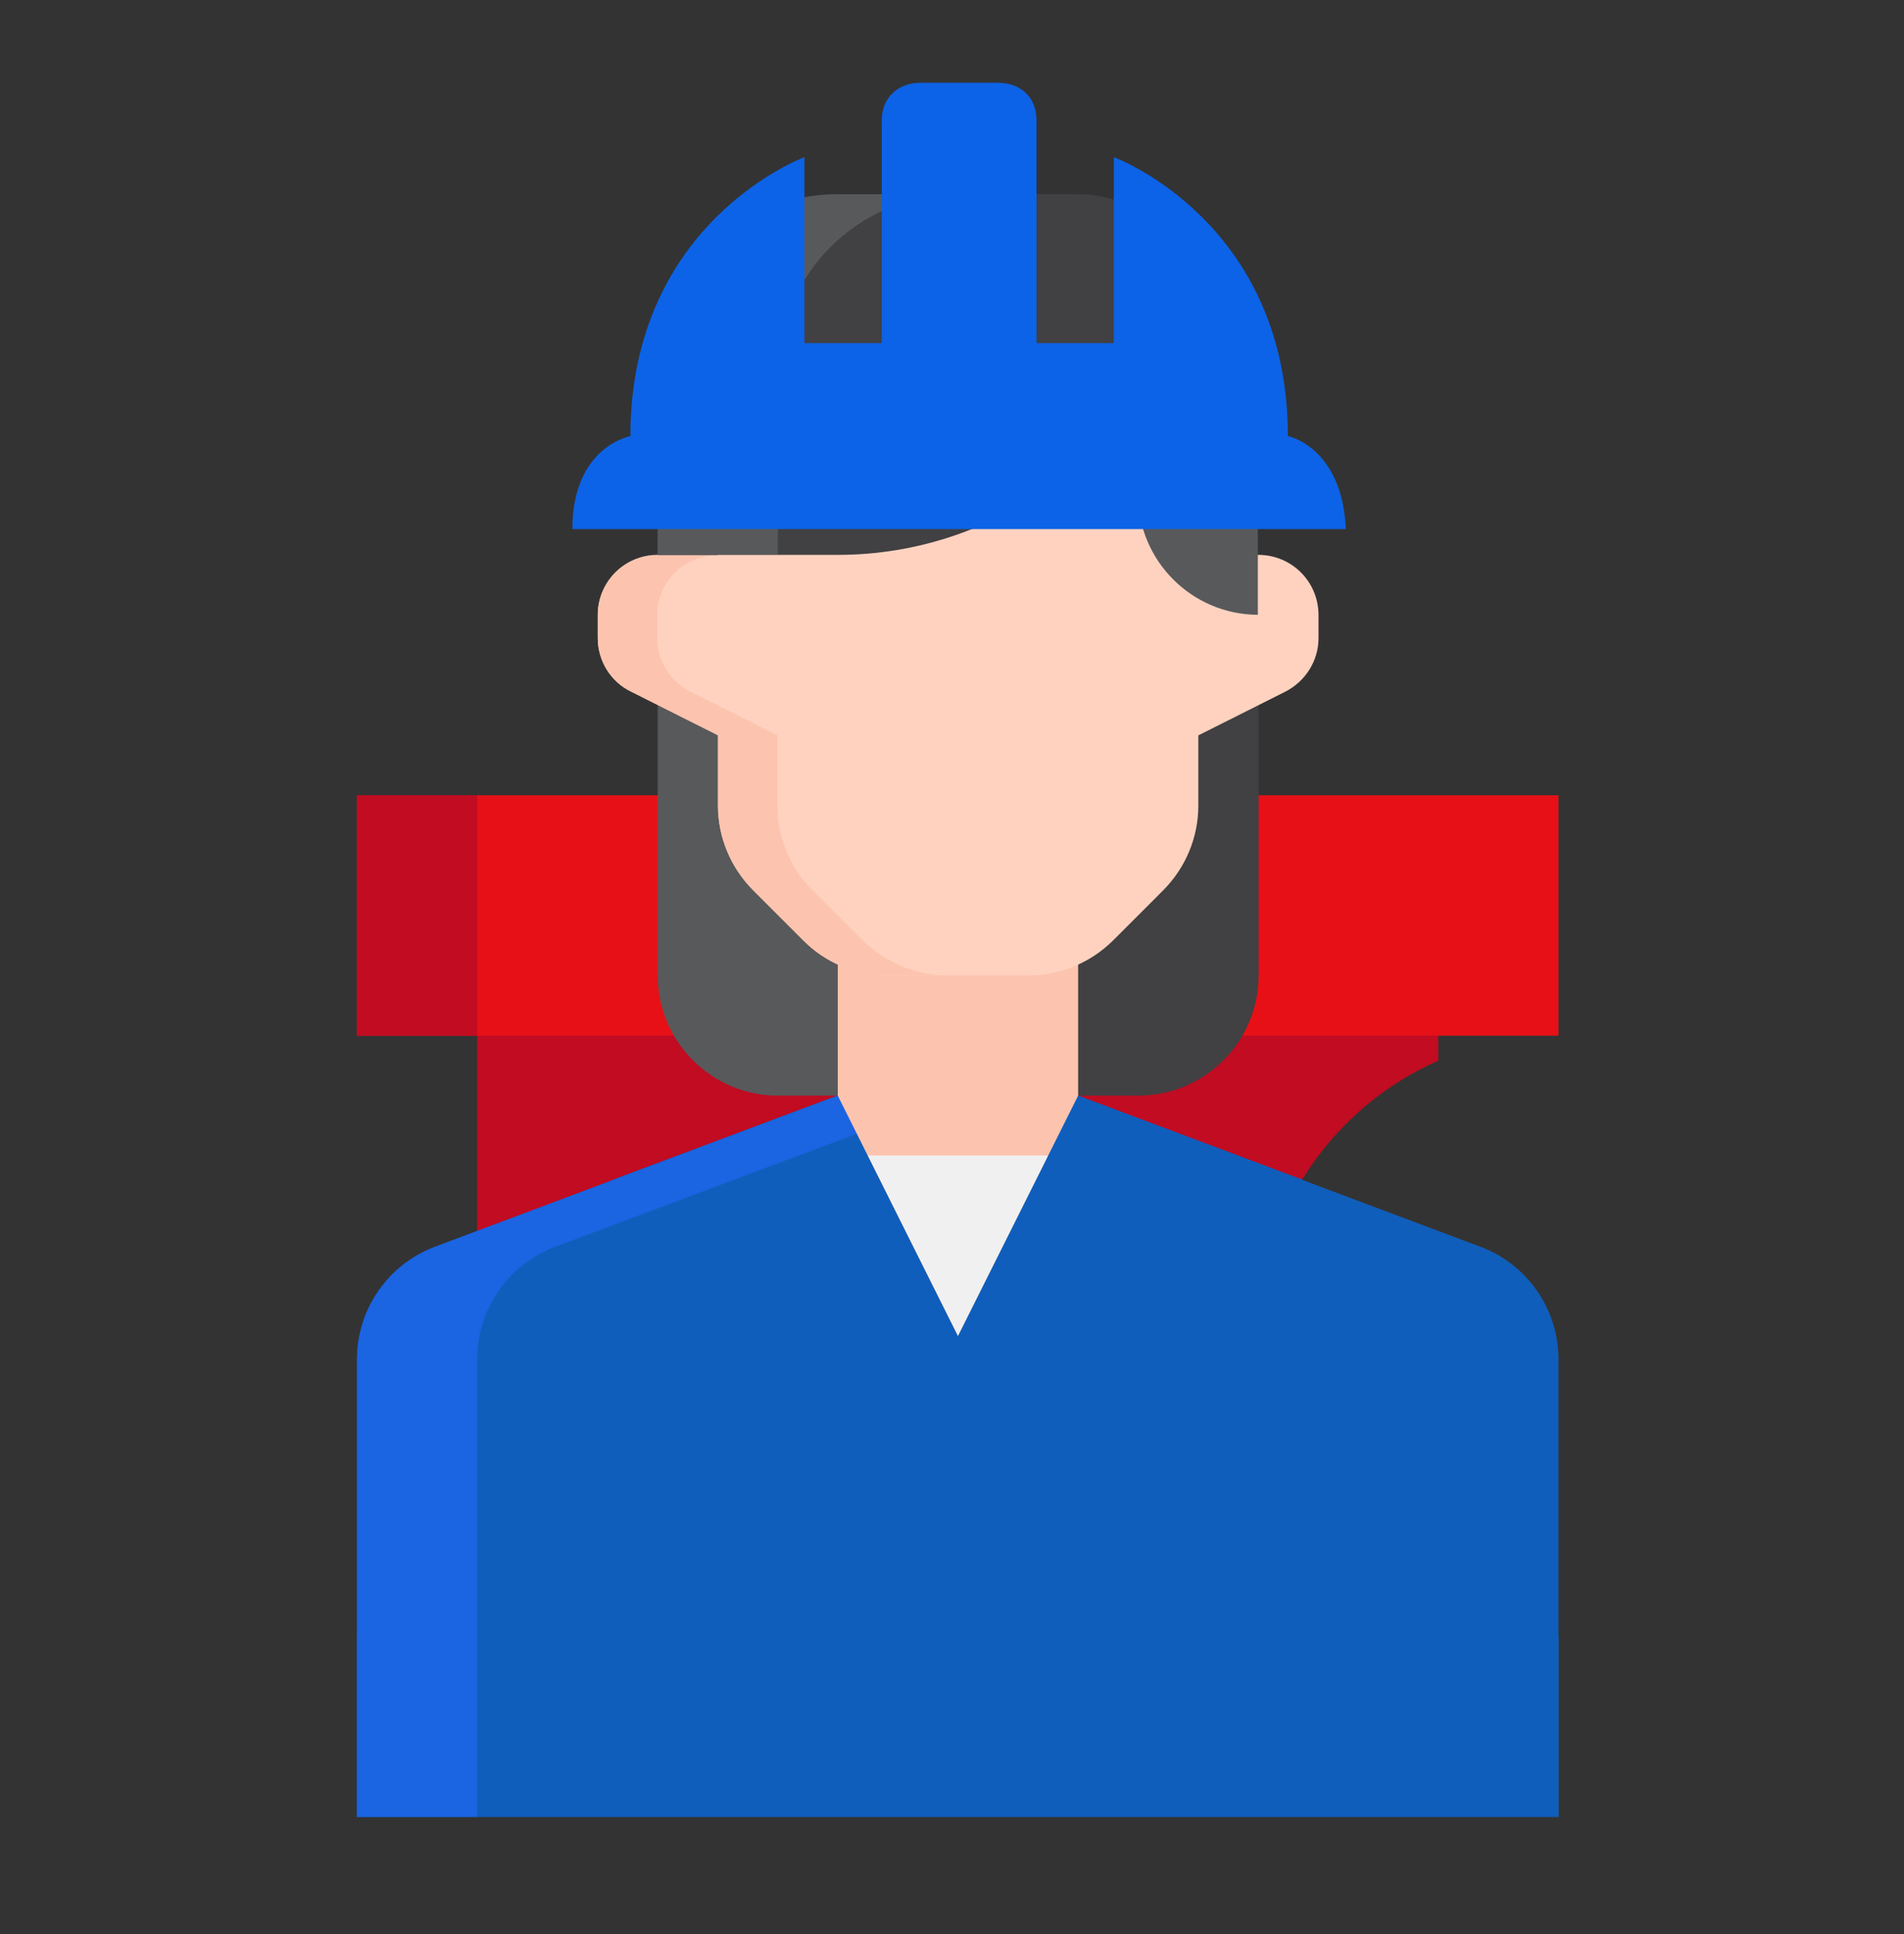 <svg width="64" height="65" viewBox="0 0 64 65" fill="none" xmlns="http://www.w3.org/2000/svg">
<rect x="0" y="0" width="64" height="65" fill="#333333" stroke="none"/>
<path d="M42.293 44.902C42.293 40.768 44.787 37.208 48.347 35.648V34.795H16.04V46.915H42.507C42.373 46.262 42.293 45.595 42.293 44.902Z" fill="#C10C22"/>
<path d="M12 26.728H52.387V34.808H12V26.728Z" fill="#E71017"/>
<path d="M12 26.728H16.04V34.808H12V26.728Z" fill="#C10C22"/>
<path d="M30.187 36.822H26.147C23.92 36.822 22.107 35.008 22.107 32.782V18.648H30.187V36.822Z" fill="#58595B"/>
<path d="M34.227 36.822H38.267C40.493 36.822 42.307 35.008 42.307 32.782V18.648H34.227V36.822Z" fill="#414042"/>
<path d="M42.293 44.901C42.293 42.981 42.84 41.181 43.787 39.648L36.24 36.822H28.16L14.627 41.901C13.053 42.488 12 43.995 12 45.688V61.062H52.387V55.008C46.827 54.995 42.293 50.462 42.293 44.901Z" fill="#0F5EBC"/>
<path d="M22.093 44.901C22.093 42.981 21.547 41.181 20.6 39.648L28.147 36.822H36.227L49.76 41.901C51.333 42.488 52.387 43.995 52.387 45.688V61.062H12V55.008C17.56 54.995 22.093 50.462 22.093 44.901Z" fill="#0F5EBC"/>
<path d="M18.667 41.901L29.267 37.928L28.16 36.822L14.627 41.901C13.053 42.488 12 43.995 12 45.688V61.062H16.04V45.675C16.04 43.995 17.093 42.488 18.667 41.901Z" fill="#1B64E2"/>
<path d="M36.24 36.822V30.768H28.16V36.822L32.2 44.902L36.24 36.822Z" fill="#FCC4AE"/>
<path d="M29.173 38.835L32.2 44.888L35.227 38.835H29.173Z" fill="#F0F0F0"/>
<path d="M42.293 18.648H40.28V14.422C40.28 12.168 38.427 10.342 36.173 10.382L28.093 10.502C25.893 10.542 24.12 12.328 24.12 14.542V18.648H22.107C20.987 18.648 20.093 19.555 20.093 20.662V21.435C20.093 22.195 20.52 22.902 21.213 23.235L24.133 24.702V27.062C24.133 28.128 24.56 29.155 25.32 29.915L26.987 31.582C27.733 32.355 28.76 32.782 29.84 32.782H34.573C35.64 32.782 36.667 32.355 37.427 31.595L39.093 29.928C39.853 29.168 40.28 28.142 40.28 27.075V24.715L43.2 23.248C43.88 22.902 44.32 22.208 44.32 21.448V20.675C44.32 19.542 43.413 18.648 42.293 18.648Z" fill="#FFD2C0"/>
<path d="M27.32 29.928C26.56 29.168 26.133 28.142 26.133 27.075V24.715L23.213 23.248C22.533 22.902 22.093 22.208 22.093 21.448V20.675C22.093 19.555 23 18.662 24.107 18.662H22.107C20.987 18.662 20.093 19.568 20.093 20.675V21.448C20.093 22.208 20.52 22.915 21.213 23.248L24.133 24.715V27.075C24.133 28.142 24.56 29.168 25.32 29.928L26.987 31.595C27.733 32.355 28.76 32.782 29.84 32.782H31.853C30.787 32.782 29.76 32.355 29 31.595L27.32 29.928Z" fill="#FCC4AE"/>
<path d="M42.293 20.662C40.067 20.662 38.253 18.848 38.253 16.622V10.568H40.267C41.387 10.568 42.28 11.475 42.28 12.582V20.662H42.293Z" fill="#58595B"/>
<path d="M22.107 18.648V12.582C22.107 9.235 24.813 6.528 28.16 6.528H36.24C38.467 6.528 40.28 8.342 40.28 10.568C40.28 11.835 39.68 13.035 38.667 13.795L35.44 16.221C33.347 17.795 30.787 18.648 28.173 18.648H22.107Z" fill="#414042"/>
<path d="M32.2 6.528H28.16C24.813 6.528 22.107 9.235 22.107 12.582V18.635H26.147V12.582C26.147 9.235 28.853 6.528 32.2 6.528Z" fill="#58595B"/>
<path d="M30.94 2.782C30.16 2.782 29.64 3.307 29.64 4.032V11.532H27.04V5.282C27.04 5.282 21.19 7.432 21.19 14.657C21.19 14.657 19.24 15.007 19.24 17.782H45.24C45.11 15.007 43.29 14.657 43.29 14.657C43.29 7.432 37.44 5.282 37.44 5.282V11.532H34.84V4.032C34.84 3.307 34.346 2.782 33.54 2.782H30.94Z" fill="#0C63E7"/>
</svg>
